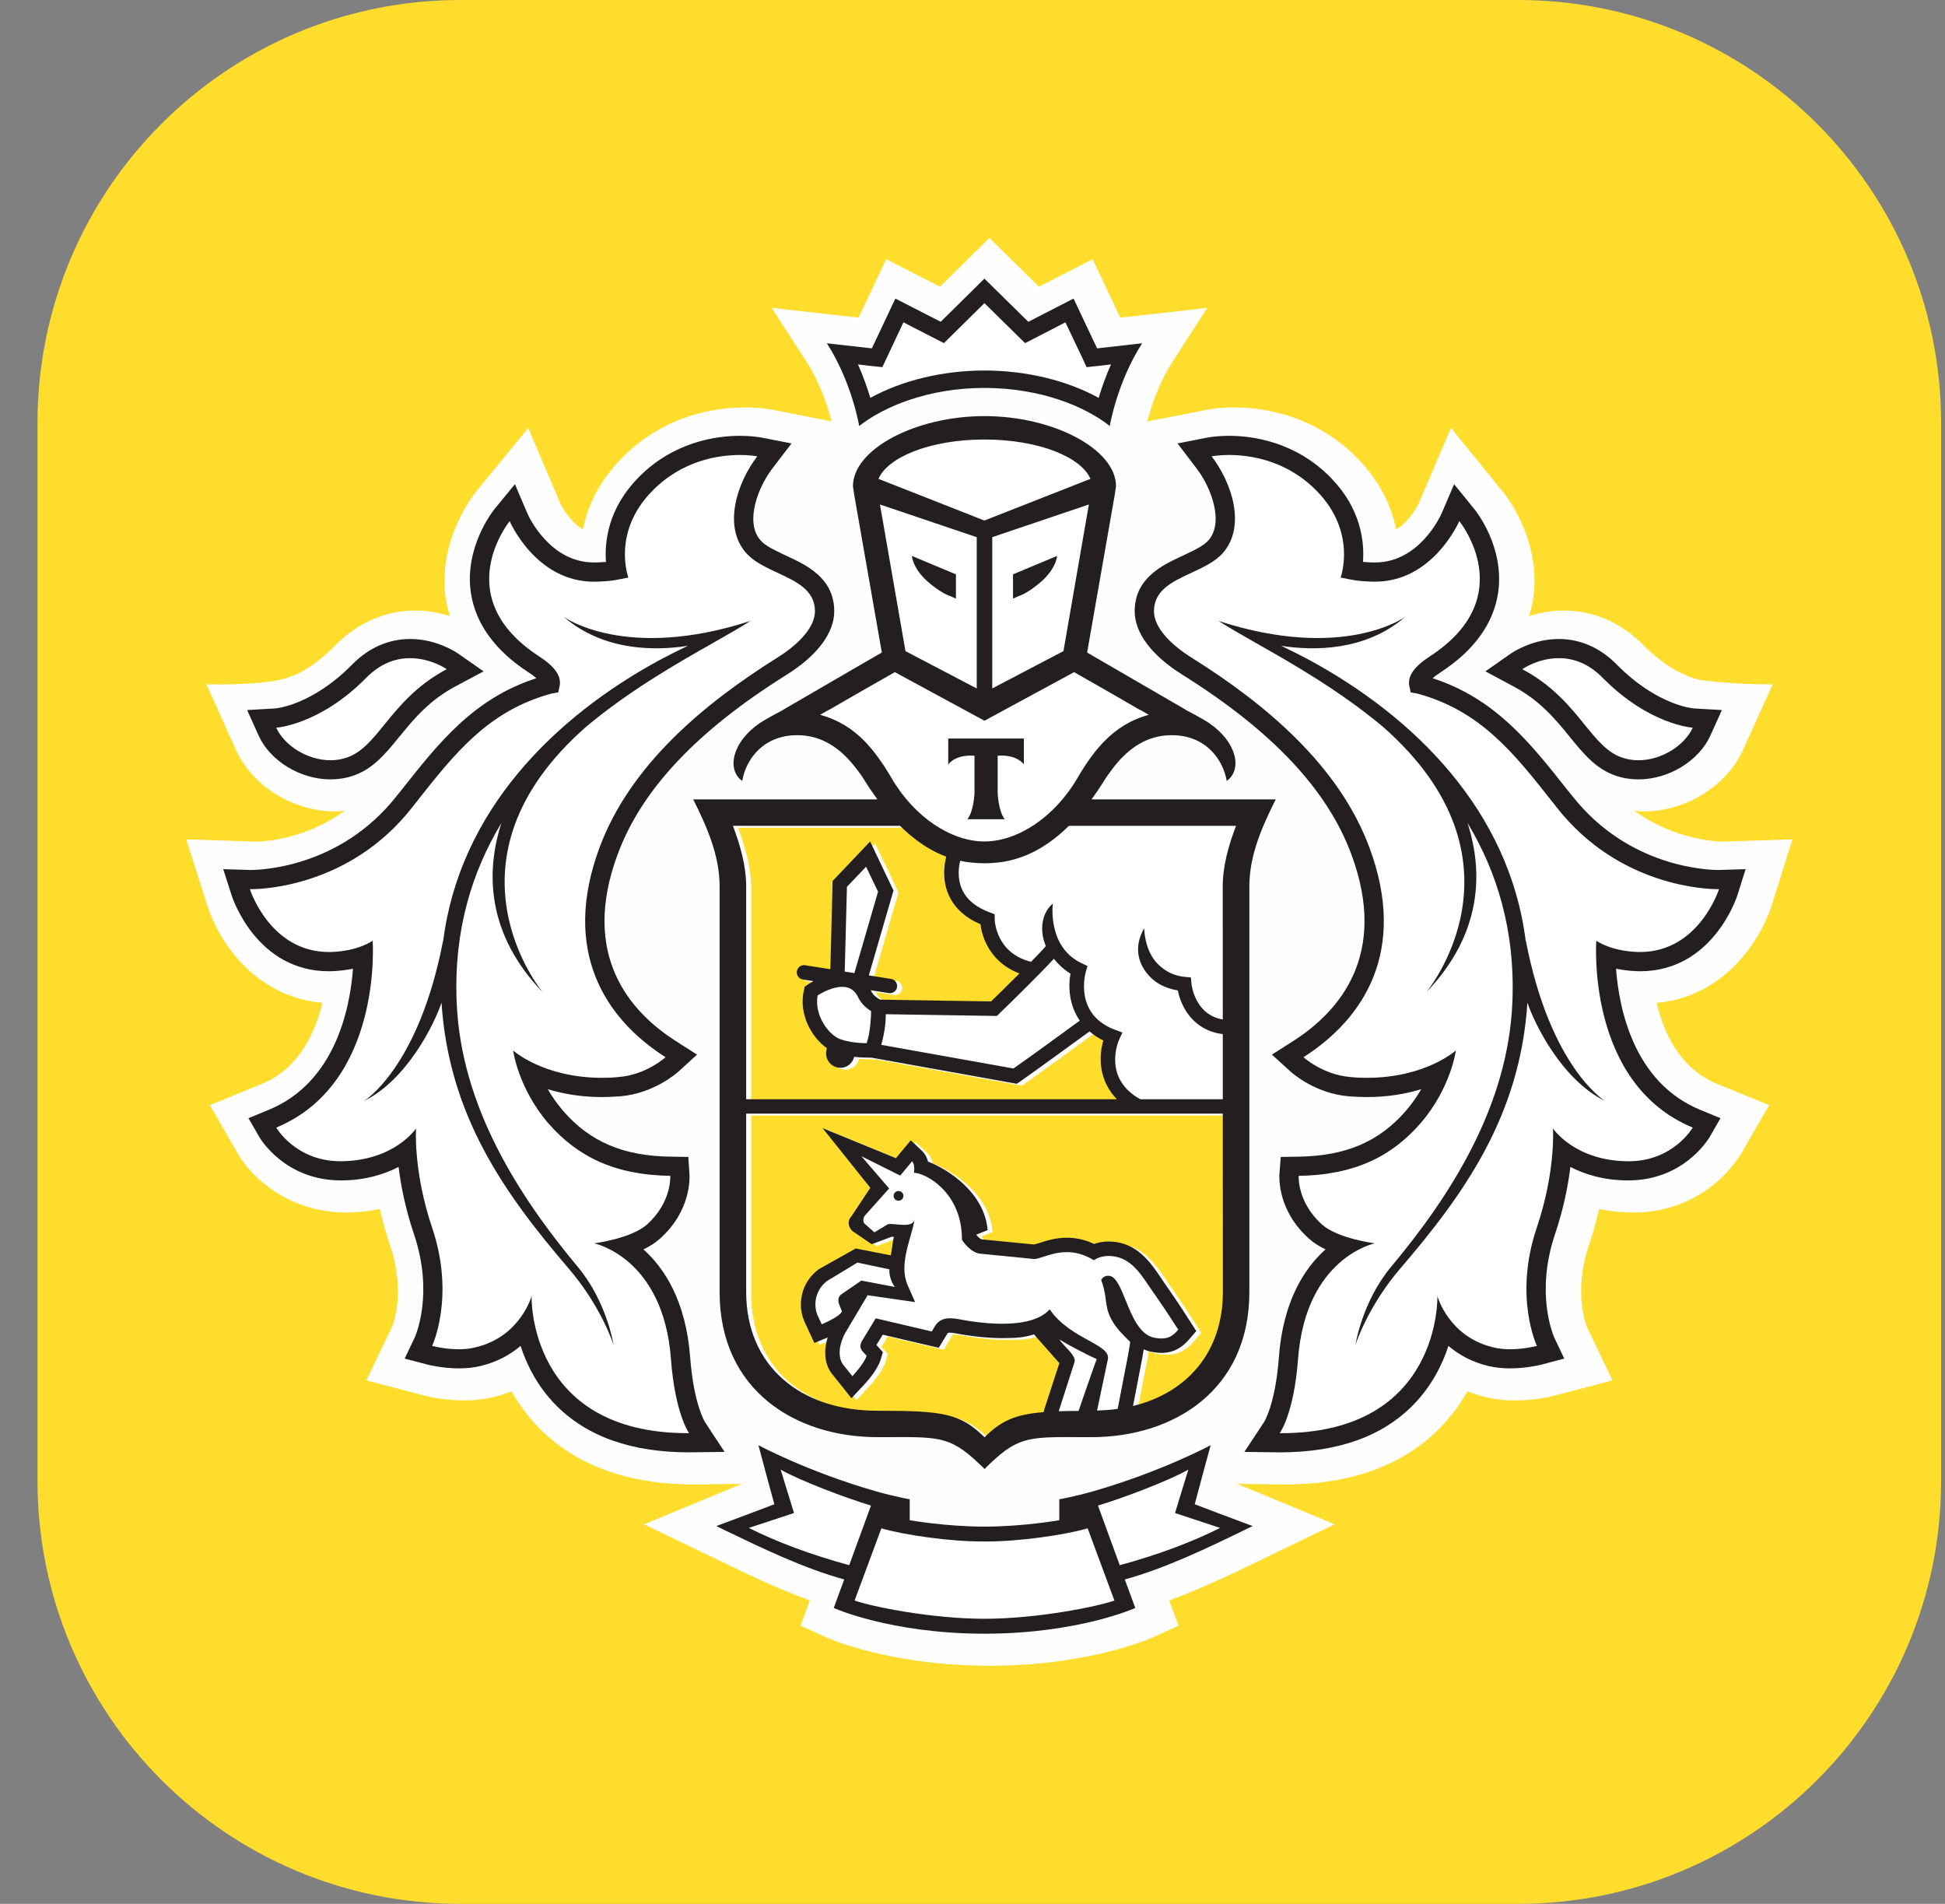 <svg width="47" height="46" viewBox="0 0 47 46" fill="none" xmlns="http://www.w3.org/2000/svg">
<rect x="0" y="0" width="47" height="46" fill="#808080" stroke="none"/>
<path d="M36.684 0H11.128C5.482 0 0.906 4.577 0.906 10.222V35.778C0.906 41.423 5.482 46 11.128 46H36.684C42.329 46 46.906 41.423 46.906 35.778V10.222C46.906 4.577 42.329 0 36.684 0Z" fill="#FFDD2D"/>
<path fill-rule="evenodd" clip-rule="evenodd" d="M43.312 20.281L41.646 20.334C41.505 20.334 40.482 20.305 39.489 19.588C39.563 19.595 39.637 19.606 39.713 19.606C40.734 19.606 41.724 18.994 42.12 18.117L42.837 16.534C41.938 16.546 41.116 16.433 41.116 16.433C41.109 16.433 40.461 16.349 39.712 15.588C39.175 15.042 38.51 14.752 37.791 14.752C37.475 14.752 37.194 14.809 36.951 14.886C36.989 14.758 37.024 14.627 37.045 14.493C37.275 13.012 36.318 11.883 36.317 11.884L35.063 10.339L34.286 12.154C34.284 12.159 34.087 12.585 33.736 12.792C33.631 12.258 33.37 11.659 32.814 11.086C31.765 10.006 30.489 9.844 29.821 9.844C29.512 9.844 29.291 9.878 29.237 9.887L27.724 10.182C27.812 9.846 27.998 9.26 28.338 8.732L29.173 7.439L27.072 7.676L26.403 6.262L25.107 6.927L23.909 5.75L22.714 6.927L21.416 6.262L20.748 7.676L18.648 7.438L19.484 8.733C19.824 9.26 20.009 9.845 20.096 10.181L18.652 9.898L18.602 9.889C18.531 9.878 18.311 9.844 18 9.844C17.333 9.844 16.056 10.006 15.01 11.086C14.453 11.658 14.192 12.258 14.086 12.792C13.737 12.586 13.542 12.168 13.542 12.168L12.764 10.342L11.491 11.897C11.335 12.097 10.568 13.159 10.776 14.495C10.798 14.628 10.833 14.758 10.871 14.886C10.629 14.808 10.347 14.752 10.033 14.752C9.312 14.752 8.648 15.042 8.109 15.588C7.362 16.346 6.854 16.399 6.724 16.432C6.594 16.464 6.043 16.554 4.988 16.534L5.702 18.117C6.098 18.994 7.088 19.606 8.108 19.606C8.185 19.606 8.258 19.595 8.334 19.588C7.343 20.305 6.32 20.334 6.196 20.335L4.5 20.281L5.013 21.886C5.272 22.713 6.137 24.082 7.792 24.23C7.611 24.98 7.212 25.822 6.335 26.185L5.072 26.703L5.761 27.898C6.15 28.543 7.064 29.296 8.365 29.296C8.645 29.295 8.917 29.267 9.179 29.212C9.246 29.506 9.329 29.802 9.428 30.095C9.815 31.242 9.481 32.042 9.478 32.05L8.853 33.352L10.247 33.717C10.264 33.722 10.685 33.837 11.212 33.837C11.451 33.837 11.68 33.813 11.894 33.762C12.055 33.724 12.211 33.674 12.361 33.614C12.541 33.935 12.761 34.229 13.016 34.493C13.909 35.404 15.174 35.867 16.776 35.867H16.782L17.926 35.852L15.562 36.83L17.357 37.693C18.009 38.01 18.782 38.383 19.569 38.669L19.345 39.28L19.964 39.56C20.019 39.585 21.208 40.115 23.185 40.227C23.185 40.227 23.663 40.249 23.926 40.249C24.188 40.249 24.66 40.226 24.66 40.226C26.625 40.11 27.805 39.585 27.86 39.56L28.48 39.279L28.253 38.668C29.063 38.373 29.865 37.984 30.49 37.68L32.251 36.829L29.895 35.852L31.044 35.867C32.649 35.867 33.914 35.404 34.806 34.491C35.06 34.23 35.279 33.937 35.46 33.614C35.61 33.674 35.767 33.724 35.929 33.763C36.143 33.813 36.371 33.837 36.61 33.837C37.128 33.837 37.553 33.724 37.565 33.72L38.964 33.352L38.354 32.074C38.34 32.042 38.006 31.242 38.394 30.093C38.492 29.8 38.575 29.505 38.642 29.212C38.905 29.267 39.18 29.295 39.463 29.296C41.12 29.296 41.914 28.137 42.067 27.885L42.75 26.702L41.486 26.186C40.608 25.822 40.209 24.981 40.031 24.231C41.665 24.089 42.541 22.718 42.809 21.887L43.312 20.281Z" fill="#FEFEFE"/>
<path fill-rule="evenodd" clip-rule="evenodd" d="M26.67 9.659C25.907 9.237 24.919 8.997 23.909 8.997C22.904 8.997 21.916 9.237 21.152 9.659C21.082 9.427 20.985 9.145 20.853 8.85L21.14 8.884L21.442 8.916L21.572 8.642L21.952 7.833L22.657 8.196L22.931 8.335L23.148 8.121L23.909 7.37L24.672 8.121L24.89 8.335L25.164 8.196L25.865 7.833L26.251 8.642L26.378 8.916L26.68 8.884L26.968 8.85C26.836 9.145 26.738 9.427 26.67 9.659ZM23.909 10.664C22.57 10.665 21.567 11.102 21.348 11.615L23.909 12.622L26.471 11.615C26.254 11.102 25.25 10.665 23.909 10.664ZM23.936 37.289H23.934H23.912H23.887H23.884C23.074 37.294 21.956 37.129 21.418 36.973L20.771 38.716C21.197 38.867 22.644 39.158 23.912 39.158C25.177 39.158 26.624 38.867 27.05 38.716L26.403 36.973C25.864 37.129 24.747 37.294 23.936 37.289ZM26.652 36.423C27.278 36.233 28.354 35.826 28.836 35.554L28.514 36.602L29.605 36.963C28.945 37.292 28.146 37.599 27.178 37.863L26.652 36.423ZM18.985 35.554L19.307 36.602L18.216 36.963C18.875 37.292 19.677 37.599 20.642 37.863L21.168 36.423C20.544 36.233 19.466 35.826 18.985 35.554ZM39.316 18.349C39.448 18.394 39.581 18.414 39.713 18.414C40.285 18.414 40.835 18.047 41.026 17.627C41.026 17.627 39.979 17.564 38.853 16.427C38.495 16.058 38.115 15.948 37.79 15.948C37.285 15.948 36.906 16.213 36.906 16.213C37.639 16.602 38.058 17.117 38.41 17.551C38.709 17.92 38.96 18.229 39.316 18.349ZM8.501 18.349C8.373 18.394 8.239 18.414 8.107 18.414C7.536 18.414 6.984 18.047 6.796 17.627C6.796 17.627 7.842 17.564 8.966 16.427C9.326 16.057 9.705 15.948 10.032 15.948C10.534 15.948 10.915 16.213 10.915 16.213C10.183 16.601 9.764 17.116 9.412 17.549C9.11 17.919 8.858 18.229 8.501 18.349ZM38.907 26.648C37.854 26.132 37.191 24.762 37.03 24.268C36.855 26.985 35.523 28.87 33.965 30.685C33.157 31.626 32.875 32.541 32.875 32.541C32.875 32.541 33.031 31.504 33.73 30.661C35.183 28.923 36.564 26.76 36.667 24.258C36.737 22.512 36.287 21.097 35.583 19.93C35.977 21.145 35.921 22.633 34.584 24.022C34.584 24.022 37.246 20.848 33.525 17.593C32.468 16.714 31.339 16.073 30.473 15.582V15.582C30.119 15.381 29.809 15.205 29.566 15.048C32.597 16.032 34.077 14.949 34.077 14.949C33.11 15.784 31.856 15.77 31.08 15.649C31.291 15.751 31.51 15.858 31.745 15.984C34.301 17.366 36.598 19.639 36.99 22.788V22.764C37.584 25.855 38.907 26.648 38.907 26.648ZM39.685 23.046C39.709 23.048 39.729 23.048 39.753 23.048C41.177 23.048 41.66 21.529 41.66 21.529H41.632C41.371 21.529 39.252 21.468 37.755 19.574C37.714 19.521 37.672 19.468 37.631 19.416V19.416C36.7 18.236 35.894 17.215 34.367 16.802L34.21 16.775L34.176 16.616C34.132 16.374 34.299 16.146 34.678 15.901C36.88 14.466 35.384 12.636 35.384 12.636C35.384 12.636 34.755 14.1 33.349 14.1C33.332 14.1 33.315 14.099 33.298 14.099C33.28 14.098 33.263 14.098 33.245 14.098L33.214 14.096C33.065 14.088 32.921 14.081 32.776 14.051L32.517 14C32.517 14 32.918 12.914 31.95 11.918C31.22 11.166 30.334 11.038 29.821 11.038C29.564 11.038 29.4 11.071 29.4 11.071C29.886 11.703 30.237 12.753 29.676 13.401C29.488 13.617 29.196 13.753 28.907 13.887C28.451 14.099 28.005 14.306 28.005 14.814C28.005 15.166 28.336 15.576 28.928 15.944C30.709 17.06 32.477 18.542 33.214 20.527C34.132 23.003 33.097 24.647 31.62 25.59C31.62 25.59 32.083 26.014 32.755 26.069C32.892 26.082 33.025 26.088 33.15 26.088C34.568 26.088 35.302 25.426 35.302 25.426C35.302 25.426 35.181 26.341 34.443 27.19C33.761 27.974 32.868 28.436 31.504 28.455C31.504 28.455 31.461 29.085 32.064 29.631C32.451 29.975 33.344 30.086 33.344 30.086C33.344 30.086 31.672 30.424 31.488 32.879C31.388 34.21 31.046 34.673 31.046 34.673H31.076C34.954 34.673 34.855 31.363 34.855 31.363C34.855 31.363 35.124 32.343 36.206 32.599C36.336 32.632 36.476 32.646 36.609 32.646C36.957 32.646 37.259 32.565 37.259 32.565C37.259 32.565 36.693 31.375 37.255 29.712C37.721 28.331 37.646 27.309 37.646 27.309C37.646 27.309 38.168 28.095 39.463 28.102H39.477C40.555 28.102 41.025 27.288 41.025 27.288C38.44 26.22 38.695 22.773 38.695 22.773C38.695 22.773 39.031 23.023 39.685 23.046ZM10.789 24.268C10.965 26.985 12.297 28.87 13.854 30.685C14.663 31.626 14.948 32.541 14.948 32.541C14.948 32.541 14.79 31.504 14.088 30.661C12.638 28.923 11.256 26.759 11.155 24.258C11.082 22.512 11.533 21.096 12.238 19.93C11.845 21.145 11.899 22.633 13.237 24.023C13.237 24.023 10.574 20.848 14.298 17.593C15.354 16.714 16.481 16.074 17.346 15.583C17.7 15.382 18.01 15.206 18.253 15.048C15.224 16.032 13.743 14.949 13.743 14.949C14.71 15.784 15.963 15.77 16.741 15.649L16.723 15.658C16.518 15.758 16.303 15.862 16.075 15.985C13.519 17.366 11.223 19.64 10.83 22.788V22.763C10.237 25.854 8.915 26.648 8.915 26.648C9.966 26.132 10.628 24.761 10.789 24.268ZM15.758 29.63C15.37 29.975 14.477 30.086 14.477 30.086C14.477 30.086 16.15 30.423 16.334 32.879C16.434 34.21 16.773 34.673 16.773 34.673H16.745C12.867 34.673 12.966 31.363 12.966 31.363C12.966 31.363 12.695 32.343 11.615 32.599C11.485 32.632 11.347 32.646 11.212 32.646C10.864 32.646 10.563 32.565 10.563 32.565C10.563 32.565 11.127 31.376 10.565 29.712C10.1 28.331 10.175 27.309 10.175 27.309C10.175 27.309 9.654 28.095 8.358 28.103H8.345C7.267 28.103 6.796 27.288 6.796 27.288C9.38 26.22 9.127 22.773 9.127 22.773C9.127 22.773 8.791 23.023 8.136 23.046C8.112 23.048 8.09 23.048 8.068 23.048C6.642 23.048 6.159 21.529 6.159 21.529H6.188C6.451 21.529 8.567 21.468 10.064 19.574C10.106 19.521 10.148 19.468 10.189 19.415L10.19 19.415C11.12 18.236 11.927 17.215 13.451 16.802L13.611 16.775L13.645 16.616C13.69 16.374 13.522 16.145 13.144 15.901C10.943 14.466 12.438 12.637 12.438 12.637C12.438 12.637 13.062 14.1 14.473 14.1C14.49 14.1 14.506 14.1 14.523 14.099H14.523C14.54 14.099 14.557 14.098 14.576 14.098L14.617 14.096C14.761 14.088 14.904 14.081 15.045 14.051L15.305 14C15.305 14 14.902 12.915 15.872 11.918C16.601 11.166 17.488 11.038 17.999 11.038C18.259 11.038 18.421 11.071 18.421 11.071C17.936 11.704 17.584 12.753 18.145 13.401C18.333 13.616 18.625 13.753 18.913 13.887C19.369 14.099 19.814 14.306 19.814 14.814C19.814 15.165 19.484 15.576 18.892 15.944C17.11 17.06 15.343 18.543 14.607 20.527C13.69 23.004 14.725 24.648 16.203 25.59C16.203 25.59 15.739 26.014 15.066 26.069C14.929 26.082 14.797 26.088 14.67 26.088C13.253 26.088 12.519 25.426 12.519 25.426C12.519 25.426 12.641 26.341 13.375 27.191C14.06 27.974 14.954 28.436 16.317 28.455C16.317 28.455 16.36 29.085 15.758 29.63ZM23.034 17.889H23.949H24.861V18.513C24.647 18.252 24.228 18.305 24.228 18.305V19.204C24.228 19.204 24.244 19.647 24.4 19.839H23.949H23.496C23.654 19.647 23.668 19.204 23.668 19.204V18.305C23.668 18.305 23.25 18.252 23.034 18.513V17.889ZM21.042 17.983C21.106 18.051 21.168 18.125 21.229 18.199L21.237 18.209V18.209C21.248 18.222 21.259 18.235 21.271 18.252C21.326 18.325 21.382 18.403 21.437 18.484C21.444 18.493 21.451 18.503 21.458 18.513L21.464 18.523L21.468 18.529L21.471 18.532L21.474 18.536C21.538 18.634 21.6 18.735 21.66 18.839C22.22 19.8 23.115 20.375 23.909 20.376C24.704 20.375 25.599 19.8 26.16 18.839C26.221 18.732 26.284 18.629 26.349 18.532C26.359 18.518 26.369 18.504 26.378 18.489C26.433 18.407 26.491 18.326 26.551 18.248C26.56 18.237 26.567 18.227 26.575 18.218L26.588 18.202C26.65 18.125 26.715 18.05 26.78 17.981C26.785 17.976 26.789 17.972 26.793 17.968V17.968C26.799 17.961 26.805 17.955 26.812 17.95C27.096 17.66 27.436 17.438 27.881 17.316L27.683 17.201H27.672L26.885 16.747L26.076 16.285L23.916 17.456L23.909 17.451L23.905 17.456L21.744 16.285L20.936 16.747L20.147 17.201H20.138L19.938 17.316C20.384 17.438 20.722 17.657 21.008 17.948C21.013 17.952 21.017 17.957 21.022 17.962C21.028 17.97 21.034 17.977 21.042 17.983ZM23.221 14.509V13.922L22.158 13.477C22.158 13.477 22.167 13.818 22.645 14.188C22.904 14.391 23.065 14.443 23.1 14.455C23.104 14.456 23.107 14.457 23.107 14.457L23.221 14.509ZM23.723 13.023V16.679L22.001 15.776L21.385 12.235L23.723 13.023ZM24.599 13.922L25.662 13.477C25.662 13.477 25.653 13.818 25.174 14.188C24.914 14.392 24.754 14.444 24.719 14.455C24.715 14.456 24.713 14.457 24.712 14.457L24.599 14.509V13.922ZM25.819 15.776L26.433 12.235L24.097 13.023V16.679L25.819 15.776ZM21.062 25.249C20.921 25.249 20.644 25.233 20.417 25.15C20.166 25.058 19.792 24.6 19.878 24.095C19.986 24.029 20.238 23.888 20.473 23.888C20.654 23.888 20.778 23.973 20.865 24.155C20.94 24.313 21.076 24.418 21.172 24.477C21.169 24.625 21.154 24.854 21.114 25.056C21.106 25.102 21.094 25.144 21.082 25.185C21.077 25.203 21.072 25.218 21.067 25.232L21.065 25.24C21.064 25.243 21.063 25.246 21.062 25.249ZM24.33 24.475L24.33 24.476L24.281 24.523C24.271 24.532 24.265 24.538 24.262 24.541L24.21 24.592L21.525 24.55C21.524 24.815 21.48 25.04 21.439 25.205C21.432 25.233 21.424 25.261 21.417 25.29L24.611 25.861C24.943 25.63 25.858 24.966 26.213 24.705C25.955 24.33 25.93 23.884 25.989 23.571C25.819 23.463 25.69 23.341 25.587 23.212C25.218 23.612 24.547 24.265 24.33 24.475L24.33 24.475L24.33 24.475ZM24.209 20.887C24.739 20.835 25.332 20.608 25.951 19.998H29.989C29.813 20.461 29.668 20.962 29.668 21.46L29.669 24.677C28.994 24.564 28.913 23.84 28.911 23.809L28.899 23.661L28.753 23.649C28.459 23.621 28.265 23.497 28.101 23.338C27.77 23.009 27.769 22.475 27.77 22.471C27.77 22.471 27.77 22.472 27.769 22.472C27.769 22.474 27.768 22.475 27.767 22.477C27.765 22.481 27.762 22.487 27.758 22.495C27.698 22.605 27.45 23.058 27.823 23.548C27.998 23.778 28.253 23.92 28.583 23.976C28.66 24.377 28.96 24.944 29.669 25.03V26.605H27.676C26.757 26.096 27.147 25.2 27.165 25.162L27.242 24.993L27.066 24.926C26.071 24.559 26.345 23.571 26.358 23.528L26.399 23.384L26.263 23.321C25.442 22.941 25.553 21.921 25.564 21.878C25.311 22.082 25.22 22.498 25.394 22.905C25.305 23.007 25.187 23.129 25.057 23.263L25.056 23.263L25.056 23.263L25.035 23.285C24.184 23.069 24.157 22.29 24.157 22.255L24.155 22.135L24.044 22.092C23.711 21.97 23.483 21.786 23.371 21.54C23.245 21.267 23.289 20.98 23.324 20.843C23.421 20.864 23.518 20.879 23.611 20.887C23.707 20.897 23.804 20.903 23.904 20.903H23.909H23.917C24.016 20.903 24.112 20.897 24.209 20.887ZM20.587 21.472L20.532 23.52L20.767 23.556L21.339 21.591L21.049 20.986L20.587 21.472ZM21.715 28.931C21.71 28.998 21.759 29.054 21.825 29.055C21.89 29.061 21.945 29.012 21.952 28.947C21.954 28.884 21.907 28.826 21.84 28.823C21.774 28.817 21.72 28.868 21.715 28.931ZM26.951 30.876C26.932 30.871 26.912 30.869 26.895 30.869C26.779 30.869 26.729 30.97 26.729 30.97C26.806 31.176 26.826 31.324 26.843 31.458C26.863 31.608 26.88 31.74 26.973 31.917C27.083 32.128 27.266 32.306 27.378 32.414C27.398 32.435 27.417 32.452 27.431 32.468C27.431 32.468 27.405 32.656 27.378 32.797L27.129 34.086C26.97 34.108 26.803 34.12 26.631 34.127L26.892 32.887C26.93 32.708 26.713 32.589 26.425 32.43C26.121 32.263 25.737 32.052 25.486 31.68C25.246 31.949 24.795 32.029 24.341 32.029C23.927 32.029 23.514 31.963 23.262 31.913C23.199 31.904 23.138 31.896 23.078 31.896C22.933 31.896 22.8 31.941 22.708 32.094L22.637 32.215L21.282 31.897L20.945 32.454C20.898 32.543 20.895 32.619 20.971 32.703L21.063 32.802C21 32.998 20.718 33.295 20.718 33.295L20.517 33.045C20.358 32.868 20.384 32.543 20.549 32.243L21.086 31.341L22.233 31.505L22.056 31.101C21.888 30.728 22.016 30.284 22.121 29.916L22.121 29.916C22.167 29.757 22.209 29.613 22.22 29.495C22.207 29.613 22.098 29.64 21.97 29.64C21.909 29.64 21.843 29.634 21.782 29.628C21.729 29.622 21.68 29.618 21.64 29.618C21.606 29.618 21.577 29.621 21.562 29.632L21.251 29.82L21.006 29.605C20.976 29.564 20.967 29.466 21.038 29.393L21.606 28.76L20.936 27.981L21.875 28.45L22.162 28.104C22.24 28.18 22.206 28.382 22.206 28.382C22.498 28.389 23.32 28.84 23.364 29.896C23.365 29.929 23.365 29.965 23.365 30C23.365 30 23.374 30.013 23.388 30.035C23.446 30.114 23.606 30.317 23.809 30.337L25.107 30.464H25.112C25.166 30.464 25.242 30.44 25.335 30.409C25.484 30.361 25.677 30.298 25.901 30.298C26.098 30.298 26.318 30.348 26.554 30.496C26.554 30.496 26.672 30.403 26.863 30.392C26.878 30.391 26.895 30.391 26.908 30.391C27.397 30.391 27.645 30.761 27.898 31.136C27.946 31.207 27.994 31.279 28.044 31.348C28.278 31.68 28.593 32.172 28.593 32.172C28.477 32.308 28.369 32.385 28.189 32.385C28.139 32.385 28.083 32.381 28.021 32.368C27.662 32.303 27.48 31.852 27.322 31.462C27.205 31.174 27.102 30.919 26.951 30.876ZM19.977 32.042C19.977 32.042 20.426 31.858 20.466 31.728L20.405 31.578C20.363 31.481 20.369 31.376 20.451 31.318L20.936 30.985L21.745 31.14C21.745 31.14 21.599 30.958 21.613 30.714L20.84 30.551L20.112 30.992C19.799 31.225 19.776 31.605 19.88 31.831L19.977 32.042ZM26.184 34.135C26.008 34.135 25.848 34.137 25.703 34.143L26.083 32.965C26.123 32.855 26 32.724 25.877 32.594C25.818 32.531 25.759 32.468 25.718 32.409C25.906 32.525 26.39 32.782 26.624 32.885C26.6 32.923 26.184 34.135 26.184 34.135Z" fill="white"/>
<path fill-rule="evenodd" clip-rule="evenodd" d="M27.11 26.605H18.152V21.46C18.152 20.962 18.006 20.46 17.832 19.998H21.869C22.253 20.377 22.629 20.614 22.987 20.744C22.941 20.927 22.879 21.305 23.051 21.682C23.192 21.986 23.447 22.22 23.816 22.376C23.855 22.752 24.095 23.317 24.755 23.566C24.465 23.857 24.184 24.131 24.07 24.241L21.391 24.198C21.33 24.168 21.226 24.1 21.18 24.004C21.177 23.997 21.174 23.991 21.17 23.985C21.166 23.981 21.163 23.976 21.16 23.969L21.598 24.04C21.607 24.041 21.616 24.041 21.626 24.041C21.71 24.041 21.784 23.983 21.798 23.897C21.812 23.8 21.747 23.711 21.653 23.697L21.115 23.613L21.712 21.561L21.146 20.377L20.24 21.33L20.185 23.463L19.577 23.367C19.482 23.349 19.393 23.417 19.376 23.512C19.362 23.605 19.426 23.695 19.521 23.711L19.777 23.75C19.686 23.802 19.625 23.843 19.618 23.848L19.566 23.884L19.552 23.948C19.404 24.547 19.738 25.115 20.101 25.369L20.087 25.444C20.073 25.536 20.094 25.626 20.15 25.701C20.203 25.778 20.282 25.824 20.374 25.84C20.392 25.844 20.412 25.845 20.43 25.845C20.587 25.845 20.724 25.737 20.762 25.579C20.897 25.596 21.02 25.598 21.105 25.598H21.175L24.691 26.231L24.751 26.191C25.031 25.997 26.099 25.223 26.449 24.965C26.545 25.048 26.653 25.122 26.783 25.184C26.669 25.562 26.662 26.145 27.11 26.605ZM18.152 26.952H29.669L29.671 31.263C29.671 32.693 28.828 33.69 27.499 34.016L27.722 32.862L27.725 32.846C27.736 32.781 27.749 32.709 27.758 32.648C27.821 32.674 27.887 32.696 27.959 32.709C28.042 32.725 28.118 32.733 28.189 32.733C28.528 32.733 28.726 32.555 28.858 32.403L29.028 32.205L28.889 31.988C28.876 31.967 28.567 31.481 28.33 31.148C28.283 31.083 28.239 31.017 28.194 30.948C27.924 30.545 27.585 30.042 26.908 30.042L26.847 30.043C26.735 30.05 26.64 30.071 26.562 30.101C26.349 30.003 26.128 29.95 25.901 29.95C25.62 29.95 25.384 30.027 25.227 30.081C25.213 30.084 25.2 30.089 25.187 30.093C25.158 30.102 25.132 30.11 25.11 30.113L23.843 29.989C23.827 29.987 23.775 29.956 23.712 29.882V29.876L23.986 29.766C23.909 28.858 23.033 28.299 22.544 28.11C22.522 28.018 22.478 27.928 22.402 27.854L22.129 27.597L21.89 27.882L21.772 28.028L19.997 27.302L21.152 28.745L20.697 29.431C20.53 29.608 20.714 29.784 20.714 29.784L21.185 30.107L21.672 29.926C21.684 29.926 21.695 29.928 21.706 29.929C21.711 29.93 21.716 29.931 21.721 29.931C21.707 29.973 21.692 30.081 21.677 30.184C21.666 30.264 21.655 30.34 21.646 30.375L20.799 30.209L19.91 30.709C19.453 31.044 19.39 31.597 19.56 31.975L19.658 32.19L19.798 32.493L20.11 32.365C20.115 32.365 20.119 32.362 20.121 32.36C20.009 32.716 20.055 33.054 20.254 33.276L20.444 33.512L20.695 33.828L20.971 33.533C21.052 33.453 21.316 33.159 21.397 32.908L21.456 32.716L21.322 32.568L21.299 32.542L21.451 32.292L22.557 32.552L22.805 32.609L22.937 32.392L23.009 32.273C23.023 32.248 23.026 32.244 23.077 32.244C23.116 32.244 23.155 32.248 23.198 32.258C23.615 32.336 24 32.375 24.341 32.375C24.672 32.375 24.87 32.362 25.105 32.285C25.105 32.285 25.699 32.956 25.719 32.98L25.356 34.097L25.34 34.164C24.652 34.22 24.317 34.37 23.912 34.773C23.324 34.192 22.907 34.131 21.326 34.131C19.434 34.131 18.152 33.026 18.152 31.263V26.952Z" fill="#FFDD2D"/>
<path fill-rule="evenodd" clip-rule="evenodd" d="M21.321 8.871L21.02 8.839L20.733 8.805C20.864 9.101 20.961 9.382 21.031 9.614C21.795 9.192 22.784 8.952 23.788 8.952C24.798 8.952 25.787 9.192 26.549 9.614C26.618 9.382 26.715 9.101 26.847 8.805L26.559 8.839L26.257 8.871L26.13 8.597L25.745 7.788L25.043 8.151L24.77 8.29L24.551 8.075L23.788 7.325L23.027 8.075L22.81 8.29L22.537 8.151L21.831 7.788L21.451 8.597L21.321 8.871ZM26.817 10.293C26.22 9.819 25.139 9.373 23.788 9.373C22.44 9.373 21.363 9.819 20.762 10.293C20.762 10.293 20.586 9.231 19.98 8.294L21.068 8.417L21.636 7.214L22.732 7.775L23.788 6.732L24.849 7.775L25.942 7.214L26.511 8.417L27.6 8.294C26.994 9.231 26.817 10.293 26.817 10.293ZM21.719 28.778C21.654 28.772 21.599 28.823 21.594 28.886C21.589 28.952 21.639 29.009 21.705 29.01C21.77 29.015 21.825 28.967 21.831 28.901C21.834 28.839 21.786 28.78 21.719 28.778ZM27.058 37.818L26.532 36.377C27.157 36.188 28.233 35.781 28.715 35.509L28.394 36.557L29.484 36.917C28.825 37.247 28.026 37.554 27.058 37.818ZM23.791 39.112C22.524 39.112 21.077 38.822 20.651 38.671L21.298 36.927C21.835 37.084 22.953 37.249 23.764 37.244H23.766H23.791H23.813H23.816C24.626 37.249 25.743 37.084 26.283 36.927L26.929 38.671C26.503 38.822 25.056 39.112 23.791 39.112ZM18.095 36.917L19.187 36.557L18.864 35.509C19.345 35.78 20.423 36.188 21.047 36.377L20.521 37.817C19.556 37.554 18.754 37.247 18.095 36.917ZM29.533 36.597L28.87 36.345L29.053 35.662L29.255 34.918C29.255 34.918 28.079 35.553 26.422 36.03C25.953 36.164 25.597 36.225 25.597 36.225V36.731C25.597 36.731 24.711 36.885 23.816 36.885H23.805H23.791H23.774H23.764C22.868 36.885 21.983 36.731 21.983 36.731V36.225C21.983 36.225 21.627 36.164 21.158 36.03C19.501 35.553 18.327 34.918 18.327 34.918L18.526 35.662L18.712 36.345L18.047 36.597L17.309 36.872C17.39 36.911 17.474 36.952 17.56 36.994C18.378 37.389 19.43 37.898 20.4 38.162L20.147 38.851C20.147 38.851 21.508 39.468 23.774 39.473V39.474H23.781H23.791H23.8H23.805V39.473C26.075 39.468 27.434 38.851 27.434 38.851L27.18 38.162C28.158 37.896 29.221 37.381 30.039 36.984C30.118 36.945 30.195 36.908 30.27 36.872L29.533 36.597ZM40.904 27.244C40.904 27.244 40.435 28.058 39.356 28.058H39.343C38.047 28.05 37.526 27.264 37.526 27.264C37.526 27.264 37.6 28.287 37.134 29.666C36.572 31.331 37.139 32.519 37.139 32.519C37.139 32.519 36.836 32.6 36.488 32.6C36.355 32.6 36.216 32.587 36.084 32.554C35.003 32.298 34.734 31.317 34.734 31.317C34.734 31.317 34.833 34.628 30.955 34.628H30.924C30.924 34.628 31.267 34.165 31.367 32.834C31.551 30.379 33.222 30.041 33.222 30.041C33.222 30.041 32.33 29.929 31.944 29.585C31.339 29.04 31.382 28.41 31.382 28.41C32.747 28.391 33.641 27.928 34.322 27.145C35.06 26.296 35.181 25.381 35.181 25.381C35.181 25.381 34.447 26.042 33.029 26.042C32.904 26.042 32.771 26.037 32.634 26.023C31.963 25.969 31.498 25.544 31.498 25.544C32.975 24.602 34.011 22.958 33.093 20.482C32.357 18.497 30.588 17.015 28.807 15.898C28.215 15.53 27.885 15.12 27.885 14.769C27.885 14.26 28.33 14.054 28.786 13.841C29.074 13.708 29.367 13.572 29.555 13.356C30.116 12.708 29.764 11.659 29.279 11.026C29.279 11.026 29.442 10.993 29.7 10.993C30.213 10.993 31.1 11.12 31.829 11.873C32.797 12.87 32.395 13.955 32.395 13.955L32.655 14.005C32.802 14.037 32.95 14.044 33.102 14.051L33.124 14.052C33.141 14.052 33.159 14.053 33.176 14.053C33.194 14.054 33.212 14.054 33.229 14.054C34.635 14.054 35.263 12.591 35.263 12.591C35.263 12.591 36.758 14.421 34.557 15.855C34.178 16.101 34.011 16.329 34.055 16.57L34.089 16.73L34.246 16.757C35.772 17.169 36.577 18.189 37.506 19.367L37.507 19.367L37.512 19.374L37.515 19.377L37.516 19.379L37.519 19.382L37.522 19.386L37.524 19.388C37.56 19.435 37.597 19.482 37.634 19.529C39.132 21.423 41.249 21.484 41.511 21.484H41.539C41.539 21.484 41.056 23.002 39.632 23.002C39.608 23.002 39.587 23.002 39.564 23.001C38.91 22.977 38.574 22.729 38.574 22.729C38.574 22.729 38.319 26.175 40.904 27.244ZM39.632 23.467C41.379 23.467 41.963 21.699 41.986 21.623L42.182 21L41.527 21.02H41.525C41.294 21.02 39.367 20.97 38.001 19.241L37.872 19.081L37.865 19.073C36.975 17.946 36.129 16.876 34.619 16.387C34.663 16.348 34.726 16.299 34.812 16.244C35.615 15.719 36.082 15.079 36.199 14.338C36.371 13.223 35.656 12.333 35.624 12.297L35.138 11.699L34.834 12.409L34.834 12.41C34.808 12.467 34.297 13.59 33.229 13.59H33.148C33.13 13.589 33.111 13.588 33.092 13.587C33.039 13.584 32.987 13.581 32.936 13.577C32.973 13.071 32.881 12.286 32.165 11.55C31.306 10.664 30.252 10.53 29.701 10.53C29.441 10.53 29.258 10.559 29.204 10.567C29.197 10.569 29.192 10.569 29.189 10.57L28.455 10.714L28.908 11.309C29.263 11.767 29.585 12.613 29.203 13.054C29.088 13.187 28.857 13.296 28.63 13.403L28.589 13.423C28.095 13.649 27.419 13.965 27.419 14.769C27.419 15.288 27.824 15.832 28.559 16.294C30.734 17.655 32.075 19.076 32.655 20.643C33.552 23.055 32.381 24.431 31.247 25.155L30.736 25.481L31.182 25.889L31.182 25.889C31.245 25.944 31.789 26.42 32.594 26.489C32.747 26.498 32.892 26.507 33.029 26.507C33.545 26.507 33.985 26.426 34.343 26.317C34.245 26.489 34.123 26.664 33.972 26.84C33.322 27.588 32.523 27.929 31.375 27.947L30.948 27.954L30.916 28.38C30.912 28.466 30.879 29.256 31.631 29.928C31.746 30.032 31.884 30.117 32.031 30.187C31.52 30.643 31.003 31.439 30.903 32.8C30.818 33.938 30.546 34.358 30.543 34.363L30.07 35.08L30.923 35.091C32.332 35.091 33.41 34.705 34.157 33.938C34.599 33.485 34.852 32.972 35.001 32.519C35.246 32.727 35.562 32.91 35.975 33.007C36.132 33.043 36.303 33.062 36.488 33.062C36.875 33.062 37.202 32.983 37.253 32.971L37.256 32.969L37.8 32.826L37.56 32.321L37.559 32.318C37.53 32.25 37.096 31.244 37.577 29.818C37.787 29.192 37.895 28.631 37.947 28.195C38.29 28.372 38.749 28.519 39.342 28.521C40.67 28.521 41.266 27.549 41.308 27.48L41.31 27.477L41.575 27.017L41.084 26.815C39.477 26.152 39.123 24.37 39.051 23.406C39.196 23.434 39.362 23.459 39.549 23.465L39.632 23.467ZM38.733 16.382C38.374 16.012 37.995 15.902 37.669 15.902C37.164 15.902 36.785 16.168 36.785 16.168C37.519 16.557 37.938 17.073 38.289 17.506C38.589 17.875 38.84 18.184 39.196 18.304C39.327 18.349 39.46 18.369 39.592 18.369C40.163 18.369 40.714 18.001 40.905 17.582C40.905 17.582 39.858 17.519 38.733 16.382ZM37.927 17.797C37.594 17.387 37.214 16.924 36.563 16.579L35.894 16.221L36.516 15.786L36.523 15.781C36.605 15.729 37.061 15.439 37.669 15.439C38.187 15.439 38.669 15.651 39.066 16.054C40.033 17.036 40.902 17.116 40.934 17.117L41.609 17.156L41.33 17.773C41.053 18.387 40.321 18.831 39.593 18.831C39.405 18.831 39.222 18.803 39.05 18.744C38.57 18.586 38.262 18.208 37.939 17.812L37.927 17.797ZM36.869 22.718V22.742C36.477 19.594 34.181 17.321 31.625 15.939C31.389 15.813 31.17 15.707 30.959 15.604C31.736 15.724 32.99 15.739 33.956 14.904C33.956 14.904 32.477 15.987 29.446 15.003C29.689 15.16 29.999 15.336 30.352 15.537C31.218 16.028 32.347 16.669 33.404 17.548C37.125 20.802 34.463 23.977 34.463 23.977C35.8 22.587 35.855 21.1 35.462 19.884C36.166 21.052 36.617 22.467 36.546 24.213C36.444 26.715 35.063 28.878 33.609 30.616C32.91 31.459 32.754 32.496 32.754 32.496C32.754 32.496 33.037 31.581 33.845 30.64C35.402 28.825 36.735 26.94 36.909 24.223C37.07 24.716 37.734 26.086 38.786 26.602C38.786 26.602 37.463 25.81 36.869 22.718ZM12.845 31.317C12.845 31.317 12.746 34.628 16.624 34.628H16.652C16.652 34.628 16.312 34.165 16.213 32.834C16.029 30.378 14.357 30.041 14.357 30.041C14.357 30.041 15.249 29.929 15.636 29.585C16.24 29.04 16.197 28.41 16.197 28.41C14.832 28.391 13.939 27.928 13.254 27.145C12.52 26.296 12.399 25.381 12.399 25.381C12.399 25.381 13.132 26.042 14.549 26.042C14.676 26.042 14.808 26.037 14.945 26.023C15.618 25.97 16.083 25.544 16.083 25.544C14.604 24.602 13.568 22.958 14.486 20.482C15.221 18.498 16.989 17.015 18.771 15.898C19.363 15.53 19.693 15.12 19.693 14.769C19.693 14.26 19.248 14.054 18.793 13.841C18.505 13.707 18.212 13.571 18.024 13.355C17.463 12.708 17.814 11.658 18.299 11.026C18.299 11.026 18.138 10.993 17.879 10.993C17.366 10.993 16.48 11.121 15.751 11.873C14.78 12.87 15.184 13.955 15.184 13.955L14.924 14.005C14.78 14.036 14.635 14.044 14.488 14.051L14.455 14.053C14.436 14.053 14.419 14.053 14.402 14.054H14.402C14.386 14.054 14.369 14.055 14.352 14.055C12.942 14.055 12.316 12.592 12.316 12.592C12.316 12.592 10.822 14.421 13.023 15.856C13.402 16.101 13.568 16.328 13.524 16.57L13.49 16.73L13.33 16.757C11.805 17.17 10.998 18.191 10.067 19.371C10.026 19.423 9.984 19.476 9.943 19.529C8.447 21.423 6.33 21.484 6.067 21.484H6.038C6.038 21.484 6.522 23.002 7.947 23.002C7.969 23.002 7.991 23.002 8.014 23.001C8.67 22.977 9.005 22.729 9.005 22.729C9.005 22.729 9.258 26.175 6.675 27.244C6.675 27.244 7.145 28.057 8.224 28.057H8.236C9.533 28.05 10.054 27.264 10.054 27.264C10.054 27.264 9.979 28.287 10.443 29.666C11.005 31.331 10.442 32.519 10.442 32.519C10.442 32.519 10.742 32.6 11.091 32.6C11.226 32.6 11.364 32.587 11.493 32.553C12.575 32.298 12.845 31.317 12.845 31.317ZM17.036 34.36C17.036 34.361 17.037 34.362 17.037 34.362L17.509 35.08L16.656 35.091C15.248 35.091 14.171 34.704 13.421 33.938C12.98 33.485 12.727 32.972 12.579 32.519C12.336 32.727 12.016 32.91 11.603 33.007C11.448 33.043 11.277 33.062 11.092 33.062C10.697 33.062 10.362 32.979 10.324 32.97L10.324 32.969L9.778 32.826L10.02 32.321L10.022 32.317C10.056 32.237 10.482 31.234 10.003 29.818C9.792 29.191 9.685 28.631 9.632 28.195C9.289 28.372 8.831 28.519 8.241 28.521C6.902 28.521 6.304 27.535 6.27 27.478L6.269 27.477L6.004 27.017L6.495 26.815C8.101 26.152 8.457 24.37 8.53 23.406C8.382 23.434 8.216 23.459 8.032 23.465L7.947 23.467C6.2 23.467 5.617 21.699 5.594 21.623L5.394 21L6.052 21.02C6.283 21.02 8.213 20.97 9.578 19.241L9.707 19.081L9.716 19.07C10.605 17.944 11.45 16.875 12.961 16.387C12.917 16.348 12.856 16.299 12.769 16.244C11.965 15.719 11.498 15.079 11.381 14.338C11.211 13.244 11.897 12.367 11.949 12.3L11.952 12.297L12.443 11.699L12.746 12.409C12.765 12.454 13.274 13.59 14.352 13.59H14.431C14.45 13.589 14.467 13.588 14.485 13.587H14.485H14.485H14.485C14.539 13.584 14.591 13.581 14.643 13.577C14.606 13.07 14.7 12.287 15.416 11.549C16.276 10.664 17.328 10.53 17.879 10.53C18.141 10.53 18.322 10.559 18.375 10.568C18.382 10.569 18.387 10.569 18.389 10.57L19.127 10.714L18.672 11.309C18.316 11.767 17.993 12.613 18.376 13.054C18.49 13.185 18.717 13.293 18.942 13.4L18.99 13.423C19.485 13.649 20.159 13.965 20.159 14.769C20.159 15.288 19.756 15.832 19.022 16.295C16.844 17.655 15.504 19.076 14.925 20.643C14.03 23.055 15.195 24.43 16.334 25.155L16.844 25.481L16.397 25.889C16.337 25.942 15.791 26.42 14.985 26.489C14.833 26.498 14.688 26.507 14.549 26.507C14.032 26.507 13.594 26.426 13.237 26.317C13.336 26.489 13.458 26.664 13.608 26.84C14.257 27.588 15.058 27.929 16.202 27.947L16.633 27.954L16.661 28.38C16.666 28.466 16.699 29.256 15.948 29.928C15.833 30.032 15.696 30.117 15.548 30.187C16.059 30.643 16.576 31.439 16.678 32.8C16.762 33.896 17.015 34.326 17.036 34.36ZM8.846 16.381C9.206 16.012 9.584 15.902 9.911 15.902C10.414 15.902 10.795 16.168 10.795 16.168C10.063 16.556 9.644 17.071 9.292 17.503C8.991 17.874 8.738 18.184 8.38 18.304C8.252 18.349 8.119 18.369 7.987 18.369C7.416 18.369 6.864 18.001 6.675 17.582C6.675 17.582 7.722 17.518 8.846 16.381ZM7.986 18.831C8.174 18.831 8.356 18.803 8.529 18.744C9.011 18.585 9.319 18.207 9.642 17.811L9.653 17.797L9.663 17.786C9.995 17.379 10.369 16.921 11.015 16.579L11.686 16.221L11.063 15.786L11.054 15.78C10.973 15.728 10.518 15.439 9.911 15.439C9.392 15.439 8.91 15.65 8.512 16.054C7.545 17.037 6.679 17.116 6.647 17.117L5.972 17.156L6.25 17.773C6.528 18.387 7.259 18.831 7.986 18.831ZM12.117 19.884C11.412 21.052 10.962 22.467 11.035 24.213C11.136 26.715 12.517 28.878 13.967 30.616C14.669 31.459 14.827 32.496 14.827 32.496C14.827 32.496 14.542 31.581 13.734 30.64C12.177 28.825 10.845 26.939 10.669 24.223C10.508 24.716 9.845 26.087 8.794 26.602C8.794 26.602 10.116 25.81 10.709 22.718V22.742C11.103 19.594 13.399 17.321 15.955 15.939C16.166 15.826 16.365 15.729 16.555 15.636L16.62 15.604C15.844 15.725 14.59 15.739 13.623 14.904C13.623 14.904 15.103 15.987 18.133 15.003C17.89 15.16 17.581 15.335 17.228 15.536L17.228 15.536C16.363 16.027 15.234 16.668 14.177 17.548C10.454 20.803 13.117 23.977 13.117 23.977C11.777 22.587 11.724 21.1 12.117 19.884ZM22.914 17.844V18.468C23.13 18.206 23.548 18.26 23.548 18.26V19.159C23.548 19.159 23.533 19.602 23.375 19.794H23.829H24.28C24.124 19.602 24.108 19.159 24.108 19.159V18.26C24.108 18.26 24.527 18.206 24.741 18.468V17.844H23.829H22.914ZM22.98 14.41C22.945 14.399 22.785 14.347 22.525 14.142C22.046 13.773 22.037 13.432 22.037 13.432L23.1 13.877V14.464L22.987 14.413C22.986 14.412 22.984 14.412 22.98 14.41H22.98ZM25.053 14.142C25.533 13.773 25.543 13.432 25.543 13.432L24.479 13.877V14.464L24.592 14.413C24.592 14.412 24.595 14.412 24.598 14.41C24.633 14.399 24.794 14.347 25.053 14.142ZM21.228 11.57L23.788 12.577L26.35 11.57C26.134 11.057 25.13 10.621 23.788 10.619C22.45 10.621 21.446 11.057 21.228 11.57ZM23.977 16.634L25.698 15.732L26.312 12.189L23.977 12.979V16.634ZM27.552 17.156L26.764 16.701L25.956 16.24L23.795 17.411L23.788 17.406L23.784 17.411L21.624 16.24L20.815 16.701L20.026 17.156H20.018L19.818 17.271C20.263 17.393 20.601 17.612 20.888 17.903C20.892 17.907 20.896 17.912 20.901 17.917C20.907 17.924 20.913 17.931 20.922 17.938C20.985 18.006 21.048 18.08 21.108 18.154C21.111 18.157 21.113 18.16 21.116 18.163C21.128 18.177 21.139 18.19 21.15 18.207C21.206 18.28 21.262 18.358 21.316 18.438C21.323 18.447 21.33 18.457 21.337 18.468C21.342 18.475 21.347 18.483 21.353 18.491C21.418 18.588 21.479 18.69 21.54 18.794C22.099 19.755 22.994 20.33 23.788 20.331C24.584 20.33 25.478 19.755 26.039 18.794C26.101 18.688 26.163 18.583 26.228 18.487C26.238 18.473 26.248 18.459 26.257 18.445C26.312 18.362 26.37 18.281 26.431 18.203C26.437 18.195 26.444 18.186 26.45 18.178C26.456 18.171 26.462 18.163 26.467 18.156C26.53 18.08 26.594 18.005 26.66 17.935C26.665 17.93 26.669 17.926 26.674 17.921C26.68 17.915 26.685 17.91 26.691 17.905C26.976 17.615 27.315 17.393 27.76 17.271L27.562 17.156H27.552ZM29.547 21.415C29.547 20.917 29.692 20.416 29.868 19.953H25.83C25.212 20.563 24.619 20.79 24.088 20.842C23.992 20.852 23.895 20.858 23.796 20.858H23.788H23.783C23.684 20.858 23.586 20.852 23.491 20.842C23.398 20.834 23.3 20.82 23.203 20.797C23.168 20.935 23.124 21.221 23.25 21.494C23.363 21.741 23.59 21.925 23.923 22.047L24.035 22.09L24.037 22.21C24.037 22.246 24.063 23.024 24.914 23.239L24.919 23.234C25.056 23.094 25.18 22.967 25.273 22.86C25.099 22.452 25.19 22.036 25.443 21.832C25.432 21.876 25.321 22.896 26.142 23.275L26.278 23.34L26.238 23.483C26.225 23.526 25.951 24.514 26.945 24.881L27.122 24.947L27.044 25.117C27.026 25.156 26.637 26.051 27.555 26.56H29.548V24.986C28.84 24.899 28.539 24.333 28.462 23.931C28.133 23.875 27.878 23.733 27.703 23.502C27.329 23.012 27.577 22.559 27.637 22.449C27.644 22.436 27.649 22.428 27.649 22.425C27.649 22.43 27.649 22.964 27.98 23.294C28.144 23.452 28.339 23.576 28.633 23.603L28.778 23.617L28.791 23.764C28.793 23.796 28.873 24.519 29.548 24.632L29.547 21.415ZM27.601 32.817L27.379 33.971C28.708 33.645 29.55 32.648 29.55 31.219L29.548 26.907H18.031V31.219C18.031 32.982 19.314 34.086 21.206 34.086C22.787 34.086 23.203 34.147 23.791 34.727C24.196 34.325 24.531 34.175 25.219 34.119L25.235 34.052L25.599 32.936C25.578 32.91 24.985 32.24 24.985 32.24C24.749 32.318 24.551 32.331 24.22 32.331C23.879 32.331 23.494 32.291 23.077 32.213C23.035 32.203 22.996 32.2 22.957 32.2C22.905 32.2 22.903 32.203 22.889 32.228L22.817 32.347L22.685 32.564L22.436 32.507L21.331 32.248L21.179 32.497L21.202 32.523L21.335 32.671L21.276 32.863C21.195 33.114 20.931 33.408 20.851 33.488L20.574 33.784L20.323 33.467L20.134 33.231C19.935 33.009 19.889 32.671 20.001 32.315C19.999 32.318 19.994 32.319 19.99 32.32L19.678 32.448L19.538 32.145L19.439 31.931C19.27 31.552 19.332 30.999 19.789 30.664L20.679 30.165L21.526 30.331C21.535 30.295 21.546 30.217 21.557 30.135C21.572 30.034 21.587 29.928 21.6 29.887C21.595 29.886 21.589 29.885 21.584 29.884C21.573 29.882 21.563 29.88 21.551 29.88L21.064 30.062L20.593 29.74C20.593 29.74 20.41 29.562 20.576 29.386L21.031 28.7L19.877 27.257L21.651 27.983L21.77 27.837L22.009 27.552L22.281 27.809C22.358 27.883 22.402 27.973 22.424 28.065C22.912 28.253 23.788 28.813 23.866 29.722L23.592 29.831V29.837C23.655 29.912 23.706 29.942 23.723 29.945L24.99 30.069C25.011 30.065 25.035 30.057 25.062 30.049C25.076 30.045 25.091 30.04 25.107 30.036C25.264 29.983 25.5 29.905 25.781 29.905C26.008 29.905 26.228 29.957 26.441 30.056C26.519 30.027 26.615 30.005 26.727 29.998L26.787 29.997C27.465 29.997 27.802 30.499 28.072 30.901L28.073 30.903C28.118 30.973 28.163 31.038 28.209 31.103C28.447 31.436 28.755 31.921 28.768 31.943L28.908 32.16L28.737 32.358C28.605 32.51 28.407 32.688 28.067 32.688C27.998 32.688 27.922 32.68 27.838 32.664C27.766 32.651 27.7 32.629 27.638 32.603C27.628 32.669 27.613 32.749 27.601 32.817ZM20.345 31.682L20.285 31.533C20.242 31.436 20.248 31.331 20.33 31.273L20.815 30.941L21.624 31.095C21.624 31.095 21.478 30.913 21.492 30.669L20.72 30.506L19.991 30.947C19.678 31.18 19.656 31.56 19.759 31.786L19.856 31.997C19.856 31.997 20.306 31.813 20.345 31.682ZM27.008 34.041L27.257 32.752C27.285 32.611 27.311 32.422 27.311 32.422C27.297 32.408 27.281 32.392 27.262 32.374C27.15 32.265 26.964 32.085 26.852 31.872C26.759 31.695 26.742 31.563 26.722 31.413C26.705 31.279 26.685 31.131 26.609 30.925C26.609 30.925 26.659 30.824 26.774 30.824C26.791 30.824 26.811 30.826 26.83 30.831C26.981 30.874 27.084 31.129 27.201 31.417C27.359 31.807 27.541 32.257 27.901 32.323C27.962 32.335 28.018 32.34 28.067 32.34C28.249 32.34 28.356 32.263 28.472 32.127C28.472 32.127 28.158 31.636 27.924 31.304C27.874 31.235 27.826 31.164 27.778 31.093C27.525 30.716 27.276 30.346 26.787 30.346C26.774 30.346 26.757 30.346 26.743 30.348C26.551 30.357 26.433 30.45 26.433 30.45C26.198 30.303 25.978 30.253 25.781 30.253C25.556 30.253 25.363 30.316 25.214 30.365C25.121 30.395 25.046 30.419 24.991 30.419H24.986L23.689 30.291C23.486 30.272 23.325 30.069 23.267 29.989C23.253 29.967 23.245 29.954 23.245 29.954C23.245 29.92 23.245 29.884 23.243 29.852C23.199 28.796 22.377 28.344 22.085 28.336C22.085 28.336 22.119 28.136 22.04 28.059L21.754 28.404L20.815 27.936L21.485 28.715L20.918 29.349C20.846 29.421 20.855 29.518 20.885 29.559L21.13 29.775L21.441 29.588C21.457 29.576 21.485 29.573 21.519 29.573C21.559 29.573 21.608 29.578 21.66 29.583C21.722 29.588 21.788 29.595 21.85 29.595C21.977 29.595 22.086 29.568 22.099 29.45C22.088 29.568 22.046 29.712 22.001 29.871C21.895 30.239 21.768 30.683 21.935 31.056L22.113 31.46L20.966 31.295L20.429 32.198C20.263 32.498 20.237 32.823 20.396 33L20.597 33.251C20.597 33.251 20.879 32.954 20.942 32.758L20.851 32.658C20.773 32.573 20.778 32.498 20.825 32.408L21.161 31.853L22.516 32.17L22.588 32.049C22.68 31.897 22.812 31.851 22.957 31.851C23.017 31.851 23.078 31.858 23.142 31.869C23.393 31.918 23.806 31.984 24.22 31.984C24.674 31.984 25.125 31.903 25.365 31.636C25.616 32.006 26 32.217 26.303 32.385C26.593 32.544 26.809 32.663 26.771 32.842L26.51 34.082C26.683 34.075 26.85 34.063 27.008 34.041ZM25.583 34.098C25.727 34.092 25.889 34.09 26.063 34.09C26.063 34.09 26.48 32.877 26.503 32.839C26.27 32.737 25.785 32.481 25.598 32.363C25.638 32.424 25.698 32.487 25.757 32.55C25.88 32.68 26.003 32.81 25.962 32.92L25.583 34.098ZM20.466 21.427L20.412 23.475L20.646 23.511L21.218 21.545L20.928 20.941L20.466 21.427ZM21.05 24.432C20.956 24.372 20.82 24.267 20.744 24.11C20.658 23.928 20.534 23.843 20.353 23.843C20.117 23.843 19.866 23.984 19.757 24.05C19.671 24.555 20.045 25.013 20.296 25.105C20.524 25.188 20.8 25.205 20.941 25.205C20.943 25.198 20.945 25.192 20.948 25.184C20.952 25.171 20.957 25.156 20.961 25.14C20.974 25.099 20.985 25.057 20.994 25.012C21.034 24.808 21.048 24.58 21.05 24.432ZM24.49 25.816C24.823 25.585 25.738 24.92 26.092 24.66C25.834 24.285 25.809 23.839 25.867 23.526C25.698 23.418 25.57 23.296 25.466 23.166C25.074 23.592 24.342 24.301 24.175 24.463C24.157 24.48 24.145 24.491 24.142 24.495L24.09 24.547L21.405 24.505C21.403 24.77 21.36 24.995 21.318 25.16C21.314 25.176 21.31 25.193 21.305 25.21C21.302 25.222 21.299 25.233 21.296 25.245L24.49 25.816ZM22.866 20.698C22.509 20.569 22.133 20.332 21.748 19.953H17.711C17.885 20.416 18.031 20.917 18.031 21.415V26.56H26.989C26.542 26.1 26.549 25.518 26.662 25.14C26.532 25.078 26.424 25.003 26.328 24.921C25.978 25.178 24.911 25.951 24.63 26.146L24.571 26.186L21.055 25.554H20.984C20.899 25.554 20.776 25.55 20.641 25.534C20.603 25.692 20.466 25.8 20.309 25.8C20.292 25.8 20.272 25.799 20.253 25.795C20.162 25.779 20.082 25.733 20.029 25.656C19.974 25.581 19.952 25.491 19.967 25.4L19.98 25.324C19.618 25.07 19.283 24.502 19.431 23.903L19.446 23.84L19.497 23.804C19.504 23.798 19.565 23.757 19.656 23.706L19.401 23.666C19.305 23.65 19.24 23.561 19.256 23.467C19.272 23.372 19.362 23.304 19.456 23.322L20.065 23.418L20.12 21.286L21.026 20.332L21.591 21.516L20.995 23.567L21.532 23.652C21.627 23.667 21.691 23.755 21.677 23.852C21.663 23.938 21.59 23.996 21.505 23.996C21.495 23.996 21.486 23.996 21.477 23.995L21.04 23.925C21.043 23.931 21.046 23.936 21.049 23.941C21.053 23.946 21.057 23.952 21.059 23.959C21.106 24.055 21.209 24.123 21.27 24.153L23.949 24.196L23.96 24.185C24.08 24.068 24.354 23.802 24.634 23.521C23.974 23.272 23.735 22.707 23.694 22.331C23.326 22.175 23.072 21.941 22.93 21.637C22.758 21.26 22.819 20.882 22.866 20.698ZM23.602 12.979L21.264 12.189L21.88 15.732L23.602 16.634V12.979ZM23.794 10.054C25.459 10.054 26.968 10.856 26.968 11.748L26.935 11.968L26.27 15.766L26.935 16.152L28.666 17.156H28.66C28.66 17.156 29.049 17.355 29.226 17.477C29.888 17.931 30.026 18.595 29.644 18.869C29.548 18.328 29.119 17.763 28.315 17.763C27.735 17.763 27.294 18.059 26.935 18.507C26.846 18.62 26.759 18.74 26.676 18.869C26.576 19.033 26.476 19.176 26.377 19.314H30.828C30.5 19.969 30.19 20.662 30.19 21.415V31.219C30.19 33.592 28.359 34.724 26.374 34.724C26.259 34.724 26.15 34.723 26.049 34.723C24.805 34.718 24.57 34.718 23.791 35.493C23.009 34.718 22.774 34.718 21.53 34.723C21.429 34.723 21.321 34.724 21.206 34.724C19.223 34.724 17.389 33.592 17.389 31.219V21.415C17.389 20.662 17.078 19.969 16.751 19.314H21.202C21.102 19.176 21.001 19.033 20.901 18.869C20.821 18.74 20.733 18.62 20.641 18.507C20.285 18.061 19.843 17.763 19.264 17.763C18.459 17.763 18.029 18.328 17.935 18.869C17.553 18.595 17.693 17.931 18.351 17.477C18.531 17.355 18.92 17.156 18.92 17.156H18.913L20.641 16.152L21.309 15.766L20.644 11.968L20.611 11.748C20.611 10.856 22.12 10.054 23.784 10.054H23.788H23.793H23.794Z" fill="#231F20"/>
</svg>
